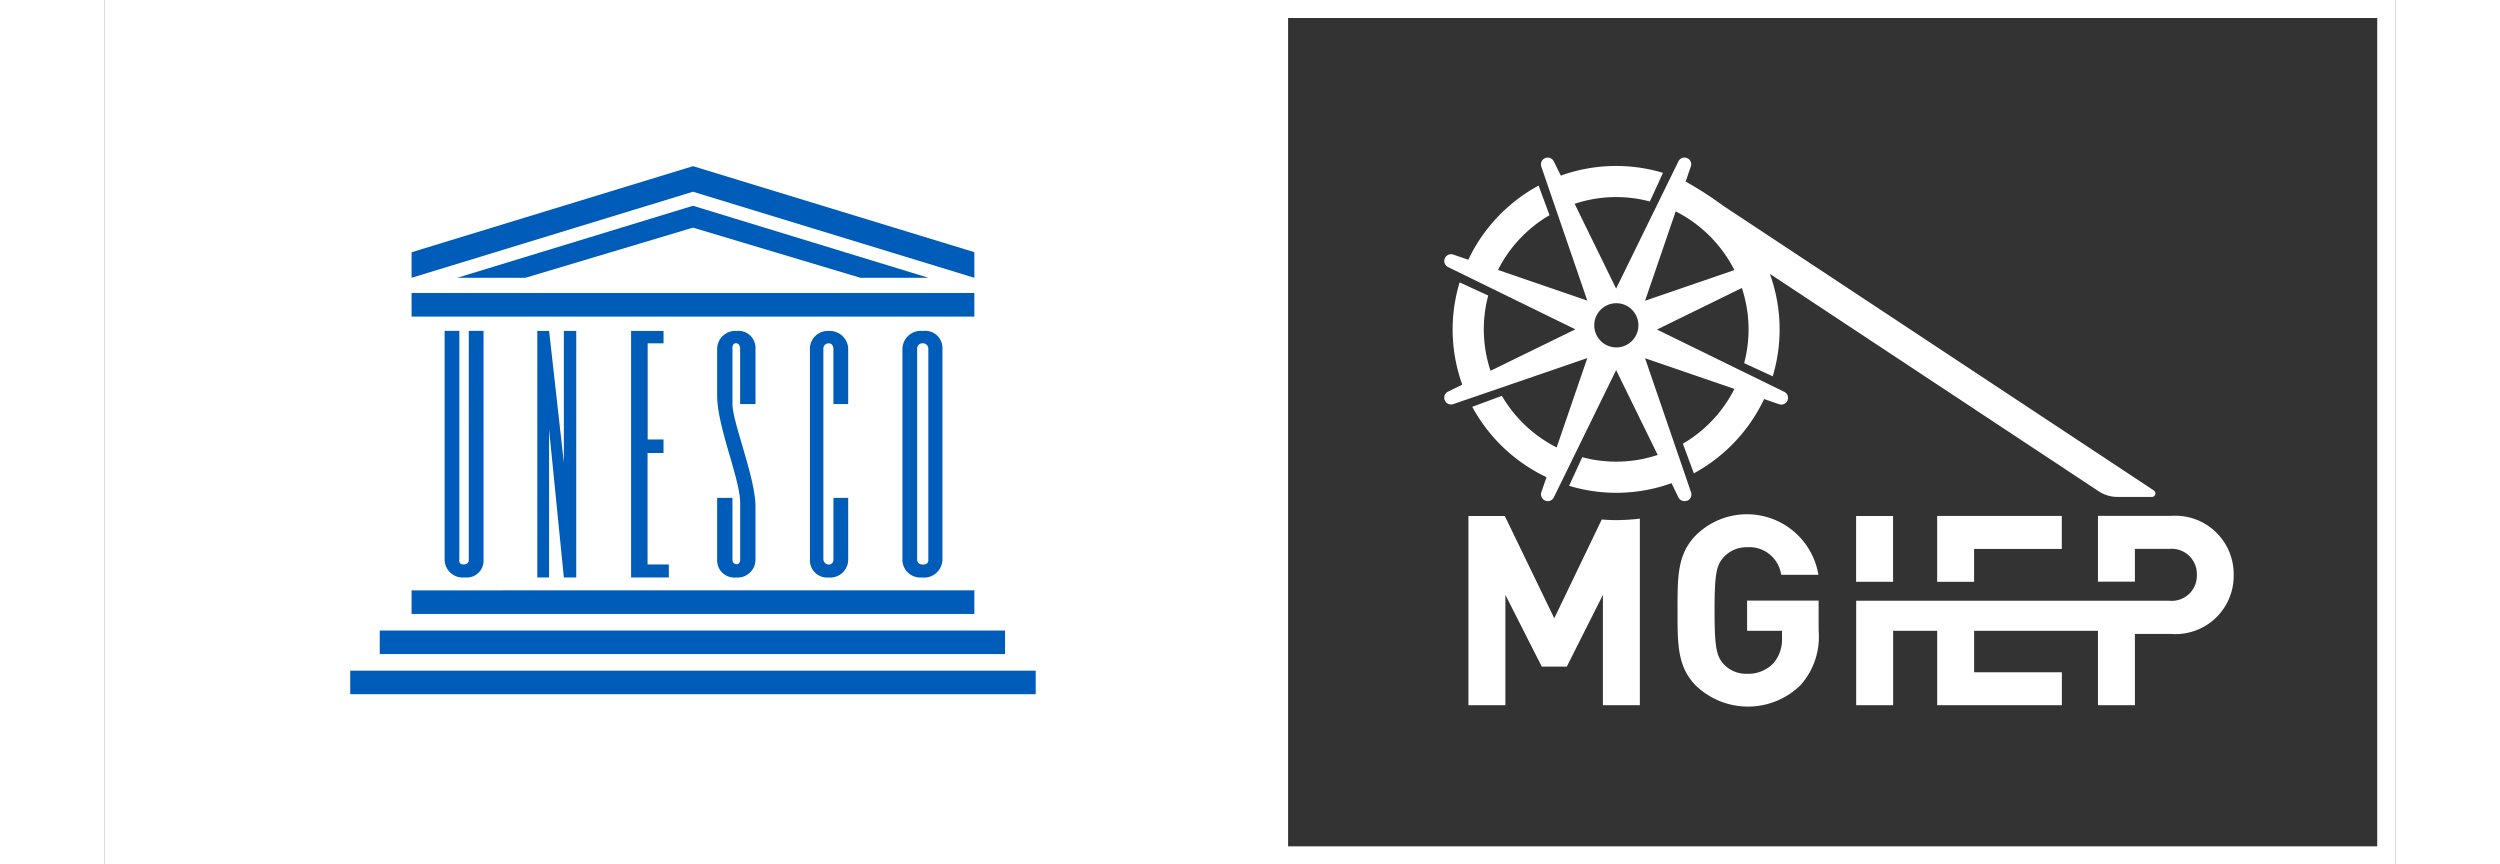 <svg id="Layer_1" data-name="Layer 1" xmlns="http://www.w3.org/2000/svg" width="130.569" height="45.146" viewBox="0 0 180.569 68.146">
  <rect x="0" y="0" width="180.569" height="68.146" fill="#333333" stroke="none"/>
  <g id="Group_2418" data-name="Group 2418">
    <path id="Path_4151" data-name="Path 4151" d="M0,0H86.087V59.99H0Z" transform="translate(3.95 4.688)" fill="#005cb9"/>
    <g id="Group_2416" data-name="Group 2416">
      <path id="Path_4143" data-name="Path 4143" d="M0,0V68.146H180.569V0ZM24.191,19.885,46.373,13.1l22.182,6.78V21.9L46.369,15.115,24.187,21.9V19.89ZM28.28,44.5c.417,0,.417-.326.417-.326V26.084H29.86V44.129a1.328,1.328,0,0,1-1.489,1.393,1.43,1.43,0,0,1-1.58-1.393V26.084h1.163v18s-.1.417.326.417Zm40.274,2.04V48.4H24.187V46.542ZM34.1,45.526V26.088h.929l1.163,10.388V26.088h.977V45.526h-.977L35.026,33.841V45.526Zm9.949-10.882v1.068H42.792V44.5h1.676v1.024H41.494V26.088h2.557v.977H42.8v7.579h1.254Zm5.743,9.836c.3.022.3-.347.3-.347V39.645c0-1.884-1.814-6-1.814-8.443v-3.72a1.433,1.433,0,0,1,1.532-1.393A1.345,1.345,0,0,1,51.3,27.482v4.371H50.089V27.482s0-.421-.326-.421-.278.421-.278.421v4.376c0,1.441,1.81,5.791,1.814,8.07v4.206a1.414,1.414,0,0,1-1.537,1.393,1.354,1.354,0,0,1-1.485-1.393V39.25h1.207v4.883a.34.34,0,0,0,.3.347Zm7.28-17.415a.412.412,0,0,0-.421.421V44.133a.452.452,0,0,0,.421.373.366.366,0,0,0,.373-.373V39.25h1.163v4.883a1.412,1.412,0,0,1-1.532,1.393,1.357,1.357,0,0,1-1.485-1.393V27.486a1.4,1.4,0,0,1,1.485-1.393,1.452,1.452,0,0,1,1.532,1.393v4.371H57.442V27.486S57.442,27.065,57.069,27.065Zm5.812,17.068V27.486A1.448,1.448,0,0,1,64.5,26.093a1.349,1.349,0,0,1,1.537,1.393V44.133a1.45,1.45,0,0,1-1.628,1.393A1.412,1.412,0,0,1,62.881,44.133ZM64.943,21.9h-5.37l-13.2-3.954L33.16,21.9H27.786l18.583-5.678L64.939,21.9Zm-40.756,1.2H68.555v1.858H24.187ZM21.678,49.707H70.972v1.858H21.678Zm51.716,5.022H19.351V52.871H73.39v1.858ZM179.15,66.723H93.288V1.419H179.15V66.727Z" fill="#fff"/>
      <path id="Path_4144" data-name="Path 4144" d="M148.421,79.418V62.771a.427.427,0,0,0-.464-.421.411.411,0,0,0-.417.421V79.418s0,.373.464.373.421-.373.421-.373Z" transform="translate(-83.496 -35.285)" fill="#fff"/>
    </g>
    <g id="Group_2417" data-name="Group 2417" transform="translate(105.599 12.415)">
      <path id="Path_4145" data-name="Path 4145" d="M335.7,98.9V96.306h6.915v-2.6H332.79V98.9Z" transform="translate(-293.931 -65.447)" fill="#fff"/>
      <path id="Path_4146" data-name="Path 4146" d="M291.127,102.585h2.748v.56a2.878,2.878,0,0,1-.669,1.988,2.73,2.73,0,0,1-2.079.842,2.4,2.4,0,0,1-1.862-.777c-.564-.625-.708-1.341-.708-4.211s.143-3.564.708-4.189a2.424,2.424,0,0,1,1.862-.8,2.533,2.533,0,0,1,2.683,2.175h2.934a5.712,5.712,0,0,0-9.637-3.138c-1.511,1.506-1.467,3.368-1.467,5.947s-.043,4.441,1.467,5.947a5.924,5.924,0,0,0,8.23-.061,5.711,5.711,0,0,0,1.424-4.293h0v-2.37h-5.639v2.37Z" transform="translate(-267.248 -65.272)" fill="#fff"/>
      <rect id="Rectangle_3072" data-name="Rectangle 3072" width="2.913" height="5.187" transform="translate(32.469 28.263)" fill="#fff"/>
      <path id="Path_4147" data-name="Path 4147" d="M258.169,93.988l-3.742,7.787-3.9-8.065H247.66v14.915h2.913V99.93l2.869,5.656h1.971l2.848-5.656v8.695h2.913V93.918a15.415,15.415,0,0,1-1.858.117C258.929,94.036,258.547,94.018,258.169,93.988Z" transform="translate(-245.754 -65.447)" fill="#fff"/>
      <path id="Path_4148" data-name="Path 4148" d="M262.422,55.665a.525.525,0,0,0,.33-.491.493.493,0,0,0-.026-.178L259.1,44.427l7.045,2.418a10.449,10.449,0,0,1-4.063,4.319l.864,2.335a12.963,12.963,0,0,0,5.539-5.856l1.181.408a.525.525,0,0,0,.664-.3.574.574,0,0,0,.043-.2.531.531,0,0,0-.3-.477l-10.032-4.909,6.689-3.277a10.344,10.344,0,0,1,.182,5.925l2.253,1.037a12.852,12.852,0,0,0-.217-8.048l.017-.013.009.009h0l25.893,17.12a2.654,2.654,0,0,0,.343.191,2.681,2.681,0,0,0,1.133.252h2.709a.28.28,0,0,0,.152-.517L265.261,32.407h0A27.756,27.756,0,0,0,262.3,30.5l.408-1.189a.526.526,0,0,0-.3-.664.574.574,0,0,0-.2-.043.53.53,0,0,0-.477.3L256.818,38.94l-3.269-6.689a10.359,10.359,0,0,1,5.93-.182l1.037-2.257a12.879,12.879,0,0,0-8.057.217l-.551-1.12a.535.535,0,0,0-1.016.239.725.725,0,0,0,.026.165l3.629,10.57-7.041-2.418a10.438,10.438,0,0,1,4.063-4.315l-.864-2.335a12.964,12.964,0,0,0-5.539,5.847l-1.189-.408a.538.538,0,0,0-.664.3.578.578,0,0,0-.043.208.535.535,0,0,0,.3.477l10.036,4.909-6.689,3.269a10.375,10.375,0,0,1-.182-5.934l-2.253-1.037a12.8,12.8,0,0,0,.208,8.061l-1.12.551a.532.532,0,0,0,.23,1.011.492.492,0,0,0,.178-.026l10.57-3.629-2.418,7.045a10.514,10.514,0,0,1-4.319-4.067l-2.335.864a12.982,12.982,0,0,0,5.856,5.548l-.408,1.181a.536.536,0,0,0,.3.664.577.577,0,0,0,.208.043.535.535,0,0,0,.478-.3l4.909-10.032,3.277,6.689a10.349,10.349,0,0,1-3.277.53,10.209,10.209,0,0,1-2.67-.352l-1.037,2.257a12.843,12.843,0,0,0,8.074-.208l.543,1.116a.532.532,0,0,0,.682.26Zm-.907-22.815a10.483,10.483,0,0,1,4.627,4.627L259.1,39.895Zm-4.688,10.722a1.741,1.741,0,1,1,1.749-1.741,1.74,1.74,0,0,1-1.749,1.741Z" transform="translate(-243.27 -28.6)" fill="#fff"/>
      <path id="Path_4149" data-name="Path 4149" d="M347.841,98.348A4.593,4.593,0,0,1,342.923,103h-2.869v5.617h-2.913v-5.864h-9.762v3.264h6.915v2.6h-9.828v-5.864h-3.473v5.864H318.08v-8.235h24.7a1.98,1.98,0,0,0,2.157-2.036v-.009a1.986,1.986,0,0,0-2.162-2.045h-2.722v2.587h-2.913V93.69h5.782a4.6,4.6,0,0,1,4.918,4.649Z" transform="translate(-285.606 -65.436)" fill="#fff"/>
    </g>
  </g>
</svg>
